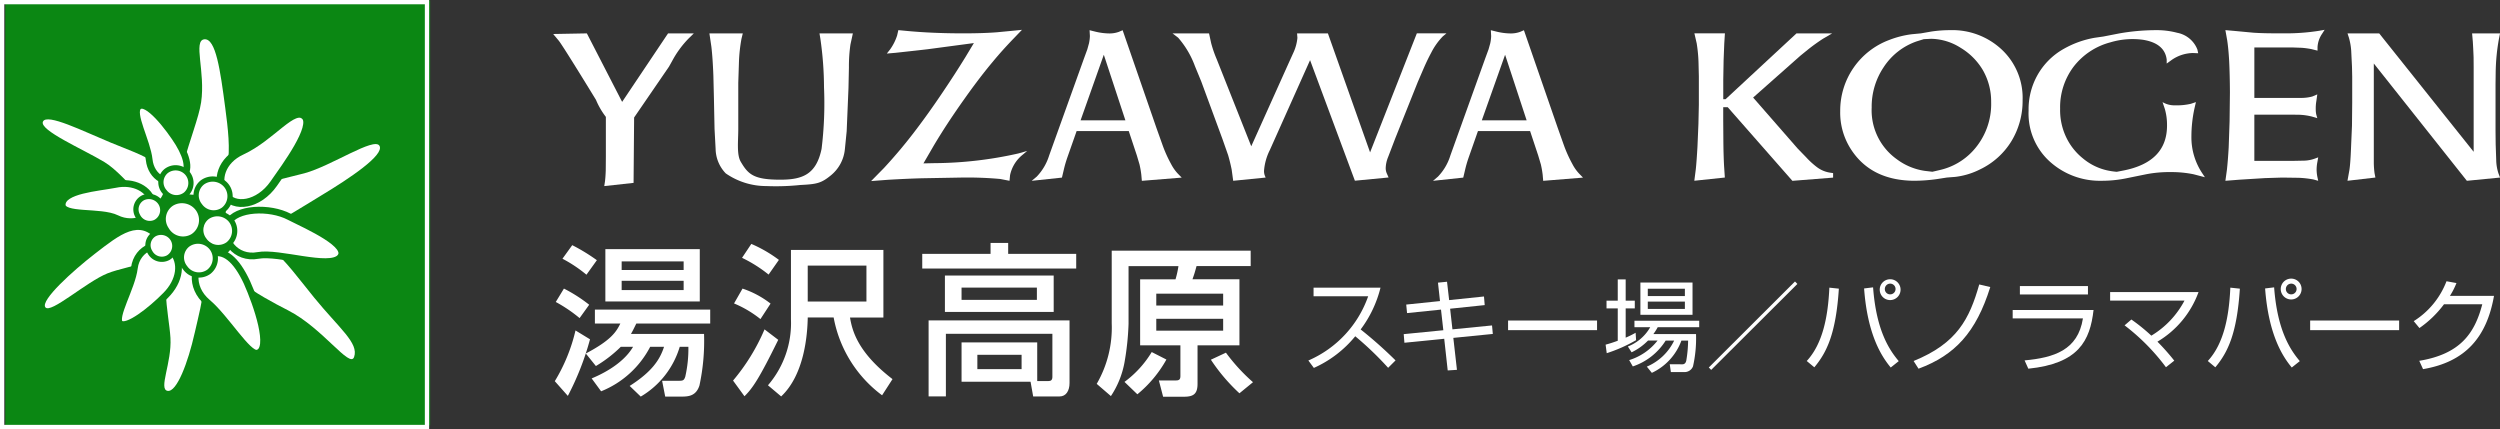 <svg height="47.437" viewBox="0 0 276.361 47.437" width="276.361" xmlns="http://www.w3.org/2000/svg"><rect x="0" y="0" width="276.361" height="47.437" fill="#333333" stroke="none"/><path d="m.588.057h46.964v46.965h-46.964z" fill="#0b8713"/><path d="m.236.237h46.964v46.965h-46.964z" fill="none" stroke="#fff" stroke-width=".473"/><g fill="#fff"><path d="m23.445 11.554c.633 4.777 1.072 9.083-3.175 9.651-3.816.51.024-6.854.517-10.2s-.915-6.838.357-6.961 1.765 3.462 2.3 7.511" transform="translate(1.447 .3)"/><path d="m11.914 14.818c3.645 1.507 7.131 2.41 5.793 5.652-1.2 2.913-3.831-1.905-6.507-3.512-2.37-1.422-7.215-3.51-6.78-4.461s4.406 1.042 7.495 2.321" transform="translate(.327 .947)"/><path d="m10.112 26.237c2.848-2.207 5.009-3.937 6.973-1.408 1.766 2.273-3.2 2.608-5.546 3.549s-6.313 4.522-6.87 3.749 3.029-4.019 5.443-5.889" transform="translate(.345 1.84)"/><path d="m20.21 34.678c.859-3.823 2.028-7.211-1.455-7.252-2.787-.032-1.378 5.04-1.221 7.787s-1.345 5.659-.325 5.85 2.274-3.146 3-6.386" transform="translate(1.309 2.143)"/><path d="m32.922 30.974c-3.314-4.061-6.156-8.558-9.366-5.18-1.972 2.073 3.229 4.926 6.5 6.6 3.842 1.97 6.827 6.461 7.284 5.148.539-1.544-1.613-3.131-4.422-6.572" transform="translate(1.804 1.921)"/><path d="m17.36 30.7c1.615-1.6 1.9-3.7.689-4.924-1.319-1.29-3.852-.414-4.135 1.893-.264 2.161-2.333 5.466-1.585 6.128s3.485-1.514 5.031-3.1" transform="translate(.94 1.966)"/></g><path d="m17.36 30.7c1.615-1.6 1.9-3.7.689-4.924-1.319-1.29-3.852-.414-4.135 1.893-.264 2.161-2.333 5.466-1.585 6.128s3.485-1.517 5.031-3.097z" fill="none" stroke="#0b8713" stroke-linecap="round" stroke-linejoin="round" stroke-width=".744" transform="translate(.94 1.966)"/><path d="m33.635 20.506c-3.763 2.261-9.115 6.069-10.388 2.38-1.018-2.952 5.627-4.076 8.6-4.878s7.735-4.05 8.3-3.033-3.326 3.614-6.513 5.531" fill="#fff" transform="translate(1.805 1.147)"/><path d="m30.162 22.278c-2.163-1.133-5.893-.978-6.746.662-.891 1.774.835 4.083 3.291 3.618 2.3-.435 7.9 1.542 9.075.222 1.21-1.358-3.492-3.436-5.621-4.5" fill="#fff" transform="translate(1.808 1.68)"/><path d="m30.162 22.278c-2.163-1.133-5.893-.978-6.746.662-.891 1.774.835 4.083 3.291 3.618 2.3-.435 7.9 1.542 9.075.222 1.211-1.357-3.491-3.435-5.62-4.502z" fill="none" stroke="#0b8713" stroke-linecap="round" stroke-linejoin="round" stroke-width=".744" transform="translate(1.808 1.68)"/><path d="m24.947 15.793c-2.213 1.023-2.873 3.177-1.915 4.754 1.05 1.679 3.825 1.2 5.458-1.14 1.335-1.917 4.6-6.3 3.476-7.452-1.272-1.3-3.636 2.275-7.019 3.838" fill="#fff" transform="translate(1.763 .902)"/><path d="m24.947 15.793c-2.213 1.023-2.873 3.177-1.915 4.754 1.05 1.679 3.825 1.2 5.458-1.14 1.335-1.917 4.6-6.3 3.476-7.452-1.272-1.298-3.636 2.275-7.019 3.838z" fill="none" stroke="#0b8713" stroke-linecap="round" stroke-linejoin="round" stroke-width=".864" transform="translate(1.763 .902)"/><path d="m12.264 18.927c2.022-.43 3.8.507 4.122 2.041.321 1.648-2.079 2.65-3.975 1.709-1.777-.88-6.061-.136-6.02-1.534.046-1.585 3.895-1.834 5.873-2.216" fill="#fff" transform="translate(.485 1.465)"/><path d="m12.264 18.927c2.022-.43 3.8.507 4.122 2.041.321 1.648-2.079 2.65-3.975 1.709-1.777-.88-6.061-.136-6.02-1.534.046-1.585 3.895-1.834 5.873-2.216z" fill="none" stroke="#0b8713" stroke-linecap="round" stroke-linejoin="round" stroke-width=".744" transform="translate(.485 1.465)"/><path d="m18.669 15.015c1.068 1.785 1.323 3.253.1 3.969-1.294.733-3.151-.154-3.365-2.17s-2-5.116-1.191-5.861c.925-.852 3.385 2.338 4.453 4.062" fill="#fff" transform="translate(1.085 .834)"/><path d="m18.669 15.015c1.068 1.785 1.323 3.253.1 3.969-1.294.733-3.151-.154-3.365-2.17s-2-5.116-1.191-5.861c.927-.853 3.387 2.338 4.456 4.062z" fill="none" stroke="#0b8713" stroke-linecap="round" stroke-linejoin="round" stroke-width=".744" transform="translate(1.085 .834)"/><path d="m25.736 29.181c-1.155-2.476-2.564-3.833-4.242-3.034-1.749.867-2.152 3.541-.117 5.258s4.466 5.836 5.5 5.611c1.694-.37-.051-5.4-1.139-7.835" fill="#fff" transform="translate(1.558 2.025)"/><path d="m25.736 29.181c-1.155-2.476-2.564-3.833-4.242-3.034-1.749.867-2.152 3.541-.117 5.258s4.466 5.836 5.5 5.611c1.692-.369-.052-5.404-1.141-7.835z" fill="none" stroke="#0b8713" stroke-linecap="round" stroke-linejoin="round" stroke-width=".744" transform="translate(1.558 2.025)"/><path d="m16.745 20.973a1.506 1.506 0 0 1 -.645 2.027 1.481 1.481 0 0 1 -1.977-.737 1.437 1.437 0 0 1 .612-1.97 1.539 1.539 0 0 1 2.012.679" fill="#fff" transform="translate(1.081 1.57)"/><path d="m16.745 20.973a1.506 1.506 0 0 1 -.645 2.027 1.481 1.481 0 0 1 -1.977-.737 1.437 1.437 0 0 1 .612-1.97 1.539 1.539 0 0 1 2.01.68z" fill="none" stroke="#0b8713" stroke-width=".579" transform="translate(1.081 1.57)"/><path d="m19.423 17.8a1.677 1.677 0 0 1 -.179 2.362 1.647 1.647 0 0 1 -2.33-.291 1.6 1.6 0 0 1 .155-2.289 1.712 1.712 0 0 1 2.354.219" fill="#fff" transform="translate(1.282 1.338)"/><path d="m19.423 17.8a1.677 1.677 0 0 1 -.179 2.362 1.647 1.647 0 0 1 -2.33-.291 1.6 1.6 0 0 1 .155-2.289 1.712 1.712 0 0 1 2.354.218z" fill="none" stroke="#0b8713" stroke-width=".579" transform="translate(1.282 1.338)"/><path d="m23.935 22.642a1.9 1.9 0 0 1 -.317 2.66 1.863 1.863 0 0 1 -2.618-.441 1.81 1.81 0 0 1 .286-2.579 1.94 1.94 0 0 1 2.65.36" fill="#fff" transform="translate(1.604 1.709)"/><path d="m23.935 22.642a1.9 1.9 0 0 1 -.317 2.66 1.863 1.863 0 0 1 -2.618-.441 1.81 1.81 0 0 1 .286-2.579 1.94 1.94 0 0 1 2.649.36z" fill="none" stroke="#0b8713" stroke-width=".579" transform="translate(1.604 1.709)"/><path d="m23.461 19.091a1.9 1.9 0 0 1 -.316 2.659 1.863 1.863 0 0 1 -2.619-.441 1.808 1.808 0 0 1 .287-2.578 1.938 1.938 0 0 1 2.649.36" fill="#fff" transform="translate(1.567 1.429)"/><path d="m23.461 19.091a1.9 1.9 0 0 1 -.316 2.659 1.863 1.863 0 0 1 -2.619-.441 1.808 1.808 0 0 1 .287-2.578 1.938 1.938 0 0 1 2.648.36z" fill="none" stroke="#0b8713" stroke-width=".579" transform="translate(1.567 1.429)"/><path d="m21.952 25.455a1.894 1.894 0 0 1 -.316 2.659 1.863 1.863 0 0 1 -2.618-.442 1.807 1.807 0 0 1 .286-2.577 1.935 1.935 0 0 1 2.648.36" fill="#fff" transform="translate(1.448 1.931)"/><path d="m21.952 25.455a1.894 1.894 0 0 1 -.316 2.659 1.863 1.863 0 0 1 -2.618-.442 1.807 1.807 0 0 1 .286-2.577 1.935 1.935 0 0 1 2.648.36z" fill="none" stroke="#0b8713" stroke-width=".579" transform="translate(1.448 1.931)"/><path d="m17.929 24.551a1.506 1.506 0 0 1 -.5 2.067 1.479 1.479 0 0 1 -2.024-.6 1.438 1.438 0 0 1 .474-2.008 1.54 1.54 0 0 1 2.055.539" fill="#fff" transform="translate(1.178 1.859)"/><path d="m17.929 24.551a1.506 1.506 0 0 1 -.5 2.067 1.479 1.479 0 0 1 -2.024-.6 1.438 1.438 0 0 1 .474-2.008 1.54 1.54 0 0 1 2.05.541z" fill="none" stroke="#0b8713" stroke-width=".579" transform="translate(1.178 1.859)"/><path d="m20.639 21.549a2.152 2.152 0 0 1 -.618 2.976 2.113 2.113 0 0 1 -2.918-.754 2.052 2.052 0 0 1 .576-2.888 2.2 2.2 0 0 1 2.96.666" fill="#fff" transform="translate(1.301 1.603)"/><path d="m20.639 21.549a2.152 2.152 0 0 1 -.618 2.976 2.113 2.113 0 0 1 -2.918-.754 2.052 2.052 0 0 1 .576-2.888 2.2 2.2 0 0 1 2.96.666z" fill="none" stroke="#0b8713" stroke-width=".579" transform="translate(1.301 1.603)"/><g fill="#fff"><path d="m60.76 35.545a30.643 30.643 0 0 1 -2.451 6.255l-1.442-1.626a19.155 19.155 0 0 0 2.289-5.607zm-2.884-5.607a16.65 16.65 0 0 1 2.793 1.787l-1.061 1.475a16.013 16.013 0 0 0 -2.633-1.781zm.919-4.8a20.622 20.622 0 0 1 2.723 1.662l-1.152 1.605a15.108 15.108 0 0 0 -2.652-1.768zm7.086 8.662c-.2.395-.324.683-.593 1.15h8.077a23.376 23.376 0 0 1 -.507 5.7c-.378 1.173-1.223 1.228-2 1.228h-1.785l-.343-1.749h1.912c.414 0 .522-.073.648-.452a13.836 13.836 0 0 0 .344-3.3h-.957a9.547 9.547 0 0 1 -4.308 5.5l-1.226-1.177c2.415-1.536 3.335-2.868 3.8-4.327h-1.531a10.516 10.516 0 0 1 -5.425 4.92l-1.045-1.423c.686-.291 3.371-1.425 4.58-3.5h-1.354a14.3 14.3 0 0 1 -2.758 2.13l-1.116-1.385c2.811-1.48 3.369-2.4 3.82-3.316h-2.814v-1.535h12.747v1.536zm-3.424-8.223h10.437v5.786h-10.438zm1.8 2.308h6.853v-.955h-6.851zm0 2.216h6.853v-1.027h-6.851z" transform="translate(4.463 1.963)"/><path d="m80.127 35.613c-2.073 4.218-2.812 5.333-3.733 6.237l-1.262-1.733a22.3 22.3 0 0 0 3.48-5.659zm-3.948-5.664a10.363 10.363 0 0 1 3.1 1.658l-1.118 1.713a12.119 12.119 0 0 0 -2.92-1.73zm.973-4.939a14.673 14.673 0 0 1 3.048 1.766l-1.139 1.624a15.088 15.088 0 0 0 -2.935-1.852zm14.6.667v7.468h-3.692c.234 1.364.775 3.8 4.7 6.811l-1.153 1.788a13.816 13.816 0 0 1 -5.354-8.6h-2.864c-.036 2.016-.4 6.339-2.939 8.725l-1.46-1.231a10.535 10.535 0 0 0 2.543-7.3v-7.661zm-8.365 5.7h6.49v-3.97h-6.49z" transform="translate(5.903 1.953)"/><path d="m102.07 24.909h1.947v1.209h7.52v1.623h-17.019v-1.623h7.552zm5.158 15.271h1.224c.289 0 .452-.109.452-.469v-4.758h-11.773v6.925h-1.911v-8.406h15.58v6.928c0 .847-.379 1.48-1.1 1.48h-2.92l-.289-1.628h-7.628v-4.343h8.364zm1.821-7.643h-12.025v-4.022h12.024zm-10.186-1.337h8.328v-1.35h-8.328zm1.747 7.662h4.89v-1.583h-4.89z" transform="translate(7.431 1.945)"/><path d="m129.417 27.407h-5.985c-.2.722-.217.793-.451 1.459h5.192v7.3h-4.632v4.256c0 1.1-.435 1.426-1.479 1.426h-2.327l-.468-1.8h1.912c.379 0 .468-.178.468-.487v-3.392h-4.452v-7.3h3.912a10.536 10.536 0 0 0 .324-1.459h-5.516v6.384a29.848 29.848 0 0 1 -.45 4.27 9.965 9.965 0 0 1 -1.5 3.714l-1.57-1.351a12.387 12.387 0 0 0 1.659-6.689v-8.038h15.36zm-9.317 10.331a13.384 13.384 0 0 1 -3.211 3.842l-1.423-1.37a11.458 11.458 0 0 0 3.01-3.3zm-1.12-5.968h7.393v-1.314h-7.393zm0 2.776h7.393v-1.314h-7.393zm7.7 2.433a20.274 20.274 0 0 0 2.992 3.263l-1.5 1.227a20.154 20.154 0 0 1 -3.156-3.712z" transform="translate(8.84 2.007)"/><path d="m60.424 3.437 3.905 7.583h-.012l5.083-7.583h2.85l-.561.548a10.892 10.892 0 0 0 -1.66 2.185l-.524.942-3.857 5.624-.06 7.227-3.241.356.083-.537c.038-.326.068-.726.083-1.207l.012-1.479v-4.428a8.266 8.266 0 0 1 -1.094-1.883s-3.544-5.808-4.106-6.533l-.625-.746z" transform="translate(4.45 .253)"/><path d="m76.4 3.437-.147.6a17.761 17.761 0 0 0 -.278 2.56l-.075 2.316v5.122c0 1.3-.188 2.792.265 3.576.824 1.411 1.433 2 4.375 2 2.472 0 3.981-.586 4.569-3.411a41.305 41.305 0 0 0 .269-6.8 38.242 38.242 0 0 0 -.4-5.356l-.1-.606h3.69l-.268 1.23a16.791 16.791 0 0 0 -.168 2.526l-.049 2.283-.2 4.778-.2 2a4.25 4.25 0 0 1 -1.589 2.912c-1.044.847-1.556.942-3.321 1.028a25.811 25.811 0 0 1 -3.766.12 7.844 7.844 0 0 1 -4.489-1.4 3.98 3.98 0 0 1 -1.122-2.694l-.119-2.221-.07-3.464-.06-2.461q-.073-1.916-.219-3.161l-.219-1.473z" transform="translate(5.712 .253)"/><path d="m90.707 18.341a54.845 54.845 0 0 0 3.578-4.28q1.346-1.77 2.835-3.978 1.419-2.1 2.565-3.961l.954-1.585-5.123.683-1.3.148-2.223.244-.978.084.34-.427a5.531 5.531 0 0 0 .8-1.576l.134-.586.865.082q2.872.275 6.3.274 2.225 0 3.74-.12l2.079-.2.683-.071-.9.937q-1.319 1.366-2.333 2.6-1.468 1.744-3.164 4.147-1.943 2.733-3.372 5.145l-1.124 1.936 1.161-.025a43.039 43.039 0 0 0 9.329-1.072l.978-.28-.553.466a3.9 3.9 0 0 0 -1.339 2.214l-.061.621-1.025-.2a40.939 40.939 0 0 0 -4.187-.159l-4.506.081q-1.749.05-3.724.168l-1.857.141z" transform="translate(7.018 .224)"/><path d="m106.287 19.3a5.886 5.886 0 0 0 1.377-2.345l3.846-10.711.376-1.028.181-.658a4.452 4.452 0 0 0 .1-.8l-.036-.646.635.158a6.806 6.806 0 0 0 1.552.2 3.035 3.035 0 0 0 1.052-.176l.416-.18 3.74 10.811.663 1.857a14.17 14.17 0 0 0 .953 2.122 4.773 4.773 0 0 0 .721 1.038l.453.464-4.406.356-.06-.685a10.227 10.227 0 0 0 -.2-1.133l-.293-.99-.9-2.71v.017h-5.75v-.017l-1.035 2.942a13.113 13.113 0 0 0 -.389 1.344l-.207.876-3.344.356zm4.855-6.239v.017h4.945v-.017l-2.377-7.221h-.01z" transform="translate(8.315 .227)"/><path d="m124.2 3.437.233 1.072a12.825 12.825 0 0 0 .62 1.793l3.819 9.627h-.01l4.171-9.274.536-1.181a5.008 5.008 0 0 0 .4-1.538l-.037-.5h3.408l4.666 13.164h-.006l5.171-13.165h3.271l-.392.327a7.292 7.292 0 0 0 -1.292 1.818c-.294.546-.569 1.119-.83 1.72l-.658 1.528-2.478 6.2-.792 2.072a3.443 3.443 0 0 0 -.27 1.22 1.444 1.444 0 0 0 .142.646l.176.4-3.725.357-4.958-13.337h.008l-4.451 9.946a6.147 6.147 0 0 0 -.644 2.3 1.484 1.484 0 0 0 .071.478l.106.265-3.584.357-.17-1.246q-.172-.843-.391-1.588l-.621-1.768-2.343-6.36-.708-1.723a10.051 10.051 0 0 0 -1.852-3.134l-.624-.474z" transform="translate(9.452 .253)"/><path d="m147.4 19.3a5.849 5.849 0 0 0 1.376-2.345l3.847-10.714.377-1.025.183-.658a4.445 4.445 0 0 0 .1-.8l-.036-.646.637.158a6.839 6.839 0 0 0 1.555.2 3.023 3.023 0 0 0 1.05-.176l.416-.18 3.743 10.811.659 1.857a14.285 14.285 0 0 0 .955 2.122 4.636 4.636 0 0 0 .723 1.038l.45.464-4.4.356-.059-.685a10.463 10.463 0 0 0 -.2-1.133l-.295-.99-.9-2.71v.017h-5.751v-.017l-1.034 2.942a12.818 12.818 0 0 0 -.391 1.344l-.207.876-3.343.356zm4.855-6.239v.017h4.945v-.017l-2.373-7.221h-.009z" transform="translate(11.556 .227)"/><path d="m173.794 18.457c.066-.617.124-1.441.183-2.467l.108-2.547.047-2.113v-3.136l-.032-1.33a16.524 16.524 0 0 0 -.206-2.322l-.255-1.107h3.374l-.071 1.107-.074 1.858-.038 2.139v2.176h.252l7.841-7.276h3.943l-1 .584a20.505 20.505 0 0 0 -1.67 1.2l-.838.68-5.226 4.627 4.924 5.639.936.963a8.745 8.745 0 0 0 1.24 1.125 3.206 3.206 0 0 0 1.471.586l.269.038v.5l-4.5.356-7.147-8.137h-.5v1.45l.014 1.867q.011 2.1.095 3.392l.071 1.063-3.374.356z" transform="translate(13.667 .253)"/><path d="m198.663 3.258a13.959 13.959 0 0 1 2.051-.152 7.987 7.987 0 0 1 5.712 2.135 7.311 7.311 0 0 1 2.317 5.609 8.568 8.568 0 0 1 -1.226 4.512 8.206 8.206 0 0 1 -3.473 3.133 8.174 8.174 0 0 1 -2.734.83l-.94.074-1.062.166a18.5 18.5 0 0 1 -2.562.19q-4.639-.029-6.871-3.318a7.47 7.47 0 0 1 -1.295-4.4 8.328 8.328 0 0 1 5.42-7.846 10.361 10.361 0 0 1 2.5-.634l1-.095zm-.843.843-.78.243a7.141 7.141 0 0 0 -3.662 2.865 7.82 7.82 0 0 0 -1.319 4.454 6.642 6.642 0 0 0 2.787 5.719 6.777 6.777 0 0 0 3.075 1.278l.85.1.856-.2a7.114 7.114 0 0 0 3.624-2.109 7.635 7.635 0 0 0 2.015-5.392 6.958 6.958 0 0 0 -.94-3.573 7.1 7.1 0 0 0 -2.426-2.424 6.262 6.262 0 0 0 -3.26-1z" transform="translate(14.845 .227)"/><path d="m217.878 3.473a23.6 23.6 0 0 1 4.114-.367 8.815 8.815 0 0 1 2.318.291 2.985 2.985 0 0 1 2.236 1.862l.084.4-.576-.025a4.245 4.245 0 0 0 -2.354.766l-.551.4v-.44q-.222-1.793-2.6-2.186a8.541 8.541 0 0 0 -3.639.283 7.554 7.554 0 0 0 -4.06 2.7 7.447 7.447 0 0 0 -1.482 4.625 6.96 6.96 0 0 0 .657 3.134 6.642 6.642 0 0 0 1.848 2.355 6.317 6.317 0 0 0 2.645 1.324 7.587 7.587 0 0 0 1.111.17l.7-.135q4.9-.948 4.856-5.053a6.263 6.263 0 0 0 -.245-1.771l-.251-.747a2.535 2.535 0 0 0 1.36.357 6.911 6.911 0 0 0 1.772-.169l.558-.188-.158.687a14.765 14.765 0 0 0 -.34 3.11 7.158 7.158 0 0 0 1.161 4.01l.331.5-1.246-.327a12.184 12.184 0 0 0 -2.518-.243 13.561 13.561 0 0 0 -2.7.234l-2.076.422a13.543 13.543 0 0 1 -2.9.305 8.257 8.257 0 0 1 -5.73-2.145 7.154 7.154 0 0 1 -2.321-5.595 7.74 7.74 0 0 1 .926-3.84 7.589 7.589 0 0 1 2.957-3 10.576 10.576 0 0 1 3.439-1.231l.944-.135z" transform="translate(16.367 .227)"/><path d="m228.218 18.535q.11-1 .194-2.44l.1-2.892.037-3.225q-.011-1.965-.083-3.451c-.051-.887-.12-1.652-.219-2.3l-.2-1.121.94.082 2.134.2q1.086.083 3.315.073a23.358 23.358 0 0 0 4-.286l.584-.106-.286.449a2.915 2.915 0 0 0 -.5 1.456v.4l-.695-.174a9.88 9.88 0 0 0 -1.039-.14l-.975-.036h-4.275v5.576h5.141a4.685 4.685 0 0 0 1.256-.154l.561-.236-.1.71a4.856 4.856 0 0 0 -.071.953 2.415 2.415 0 0 0 .071.614l.1.35-.6-.177a6.752 6.752 0 0 0 -1.45-.2l-.888-.011h-4.021v5.11h4.246l1.3-.026a3.72 3.72 0 0 0 1.136-.223l.378-.14-.083.469a4.579 4.579 0 0 0 -.094.885 4.272 4.272 0 0 0 .094.85l.083.387-.536-.148a11.318 11.318 0 0 0 -1.656-.183l-1.791-.025-1.914.06-2.8.174-1.563.122z" transform="translate(17.956 .224)"/><path d="m244.064 3.437 10.444 13.091v-9.359l-.008-1.088c-.023-.606-.052-1.186-.085-1.729l-.08-.915h3.089l-.122.6a22.407 22.407 0 0 0 -.361 3.756l-.016 1.258v5.188l.016 1.462.059 1.711a5.041 5.041 0 0 0 .251 1.511l.173.452-3.668.357-10.287-12.966v10.875a9.459 9.459 0 0 0 .081 1.243l.095.489-3.086.357.216-1.208q.113-.733.182-2.554l.1-2.341.024-2.505v-2.902l-.024-1.113-.085-1.732a7.024 7.024 0 0 0 -.255-1.465l-.156-.474z" transform="translate(18.942 .253)"/><path d="m134.083 37.546a12.091 12.091 0 0 0 6.612-7.1h-6.037v-.953h7.4a12.835 12.835 0 0 1 -2.194 4.619 47.08 47.08 0 0 1 3.857 3.423l-.82.818a35.536 35.536 0 0 0 -3.635-3.487 12.471 12.471 0 0 1 -4.575 3.5z" transform="translate(10.549 2.306)"/><path d="m147.641 28.987 1-.1.234 2.03 3.852-.4.079.952-3.823.4.256 2.281 4.377-.432.087.94-4.365.435.4 3.533-1.021.065-.386-3.5-4.4.441-.077-.953 4.378-.432-.257-2.281-3.753.386-.091-.942 3.733-.387z" transform="translate(11.319 2.258)"/><path d="m166.709 35.432h9.836v1.064h-9.836z"/><path d="m167.91 35.364a16.706 16.706 0 0 1 -3.245 1.44l-.123-.943c.356-.1.743-.21 1.341-.433v-3.577h-1.241v-.851h1.241v-2.351h.876v2.351h1.008v.853h-1.008v3.235a10.108 10.108 0 0 0 1.1-.544zm6.626-.676a14.09 14.09 0 0 1 -.333 3.569.993.993 0 0 1 -1.021.63h-1.428l-.122-.863 1.387.009c.309 0 .4-.232.442-.419a13.97 13.97 0 0 0 .2-2.205h-.741a6.327 6.327 0 0 1 -3.268 3.568l-.555-.688a5.9 5.9 0 0 0 3.023-2.879h-.94a6.864 6.864 0 0 1 -3.633 2.857l-.4-.7a6.349 6.349 0 0 0 3.137-2.161h-1.055a6.353 6.353 0 0 1 -1.816 1.3l-.413-.644a4.88 4.88 0 0 0 2.471-2.129h-1.742v-.718h7.159v.718h-4.588a6.175 6.175 0 0 1 -.477.754zm-.387-2.126h-5.762v-3.569h5.762zm-.845-2.882h-4.1v.809h4.1zm0 1.421h-4.1v.807h4.1z" transform="translate(12.95 2.24)"/><path d="m184.908 29.132-9.529 9.5-.265-.265 9.529-9.507z" transform="translate(13.783 2.257)"/><path d="m185.15 37.673c1.751-1.893 2.352-4.853 2.5-8.108l1.05.112c-.32 4.963-1.328 7.035-2.712 8.694zm7.334-8.141c.356 4.838 1.829 6.954 2.836 8.155l-.885.707c-1.021-1.231-2.571-3.622-2.945-8.74zm3.037.187a1.152 1.152 0 1 1 -2.3 0 1.152 1.152 0 0 1 2.3 0m-1.738 0a.581.581 0 0 0 .585.588.593.593 0 1 0 -.585-.588" transform="translate(14.575 2.233)"/><path d="m196.1 37.626c4.8-1.949 6.172-4.642 7.256-8.462l1.22.287c-1.575 5.02-3.9 7.532-7.931 9.026z" transform="translate(15.438 2.28)"/><path d="m215.192 31.974c-.386 3.4-1.65 5.927-7.211 6.49l-.412-.917c3.236-.3 5.894-1.121 6.449-4.641h-7.766v-.932zm-.618-1.717h-7.525v-.928h7.525z" transform="translate(16.238 2.293)"/><path d="m222.409 38.253a23.282 23.282 0 0 0 -4.574-4.629l.751-.646a20.356 20.356 0 0 1 2.207 1.785 9.878 9.878 0 0 0 3.666-3.877h-8.221v-.942h9.772a10.532 10.532 0 0 1 -4.542 5.483 25.027 25.027 0 0 1 1.86 2.1z" transform="translate(17.025 2.342)"/><path d="m226.245 37.673c1.751-1.893 2.35-4.853 2.492-8.108l1.053.112c-.32 4.963-1.327 7.035-2.713 8.694zm7.333-8.141c.356 4.838 1.83 6.954 2.838 8.155l-.888.707c-1.018-1.231-2.569-3.622-2.947-8.74zm3.035.187a1.152 1.152 0 1 1 -1.151-1.152 1.144 1.144 0 0 1 1.151 1.152m-1.737 0a.582.582 0 0 0 .586.588.593.593 0 1 0 -.586-.588" transform="translate(17.814 2.233)"/><path d="m255.375 35.432h9.836v1.064h-9.836z"/><path d="m256.221 30.452c-.809 4.6-3.178 7.309-7.844 8.1l-.419-.92c4.463-.741 6.113-2.957 6.965-6.249h-4.231a11.665 11.665 0 0 1 -2.714 2.626l-.63-.763a8.993 8.993 0 0 0 3.622-4.41l1.1.2a8.182 8.182 0 0 1 -.721 1.416z" transform="translate(19.477 2.254)"/></g></svg>